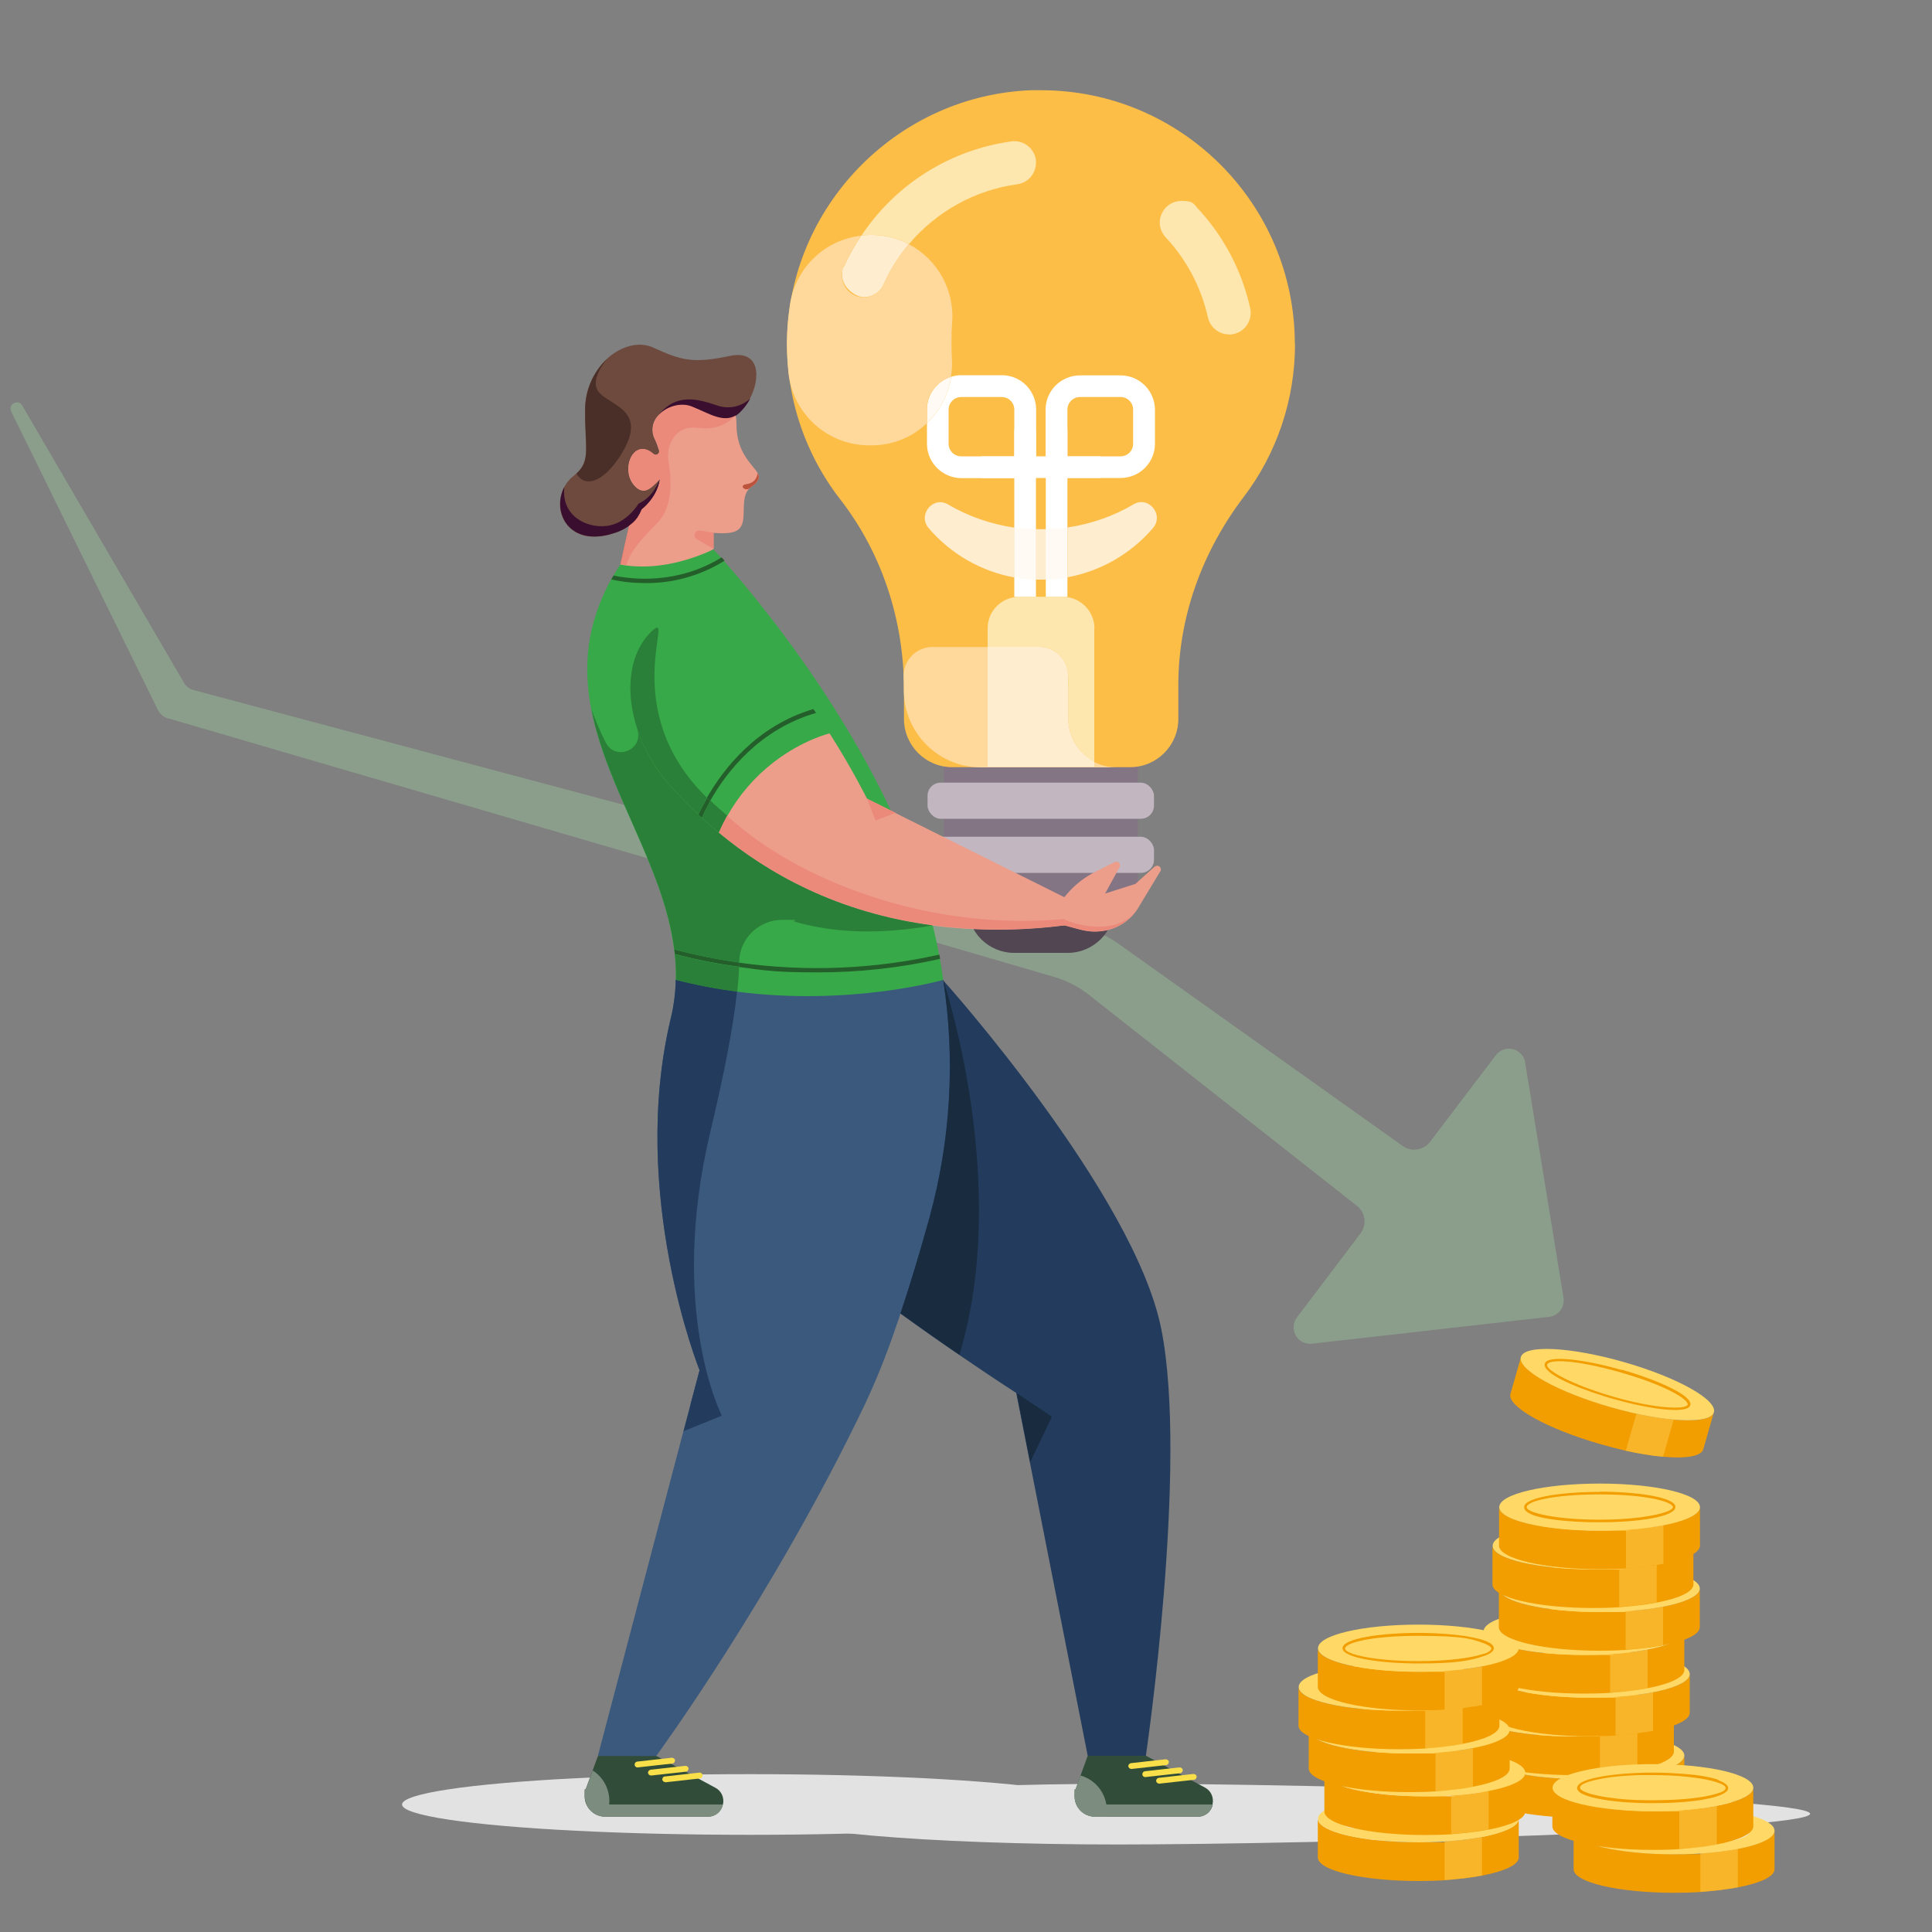 <?xml version="1.0" encoding="UTF-8"?> <svg xmlns="http://www.w3.org/2000/svg" id="Layer_1" version="1.1" viewBox="0 0 1000 1000"><rect x="0" y="0" width="1000" height="1000" fill="#808080" stroke="none"/><defs><style> .st0 { fill: #233c5d; } .st1 { fill: #fdbe47; } .st2 { fill: #847584; } .st3 { fill: #ffce52; opacity: .5; } .st3, .st4 { isolation: isolate; } .st5 { fill: #38a949; } .st6 { fill: #e2e2e2; } .st7 { fill: #ebebeb; } .st8 { fill: #ffd865; } .st9 { fill: #514652; } .st10 { fill: #ffd99c; } .st11 { fill: #c2b6c1; } .st12 { fill: #ffedcf; } .st13 { fill: #492f28; } .st14 { fill: #fff; } .st15 { fill: #8b9e8b; } .st16 { fill: #ed9e8b; } .st17 { fill: #6e493d; } .st18 { fill: #3a597d; } .st19 { fill: #eb897b; } .st20 { fill: #245e2b; } .st21 { fill: #bc533d; } .st22 { fill: #f9e04b; } .st23 { fill: #2a8038; } .st24 { fill: #fde7ae; } .st25 { fill: #f29d00; } .st26 { fill: #fffaf3; } .st4 { fill: #c2c2c2; opacity: .3; } .st27 { fill: #7c8c7e; } .st28 { fill: #3a0e2f; } .st29 { fill: #314c38; } .st30 { fill: #182b3f; } </style></defs><path class="st15" d="M5.8,213l75.9,154.4c1.1,2.2,3,3.8,5.3,4.5h.4c0,.1,458.4,133.8,458.4,133.8,6.5,1.9,12.5,5,17.8,9.2l138.8,109.3c4.4,3.5,5.2,9.8,1.8,14.2l-32.9,43.5c-2.8,3.7-2.1,9,1.6,11.9,1.7,1.3,3.9,1.9,6.1,1.7l122.8-13.9c4.6-.5,8-4.7,7.5-9.3v-.4l-19.9-122c-.7-4.6-5.1-7.7-9.7-7-2.1.3-4.1,1.5-5.4,3.2l-34.1,44.9c-3.4,4.4-9.6,5.4-14.1,2.2l-147.3-104.8c-5.1-3.6-10.8-6.3-16.9-8l-461.6-123.2c-2.2-.6-4.1-2-5.2-4L11.5,209.9c-2.1-3.6-7.5-.7-5.7,3.1Z"></path><path class="st18" d="M488.2,507.2l-52.3-30.1-86.1,30.1,9.6,65.7,75.1-13.5,53.6-52.1h0Z"></path><ellipse class="st6" cx="388.2" cy="934" rx="180.1" ry="15.7"></ellipse><path class="st6" d="M578.7,923.2c99.5,0,358.2,6.9,358.2,15.6s-258.7,15.9-358.2,15.9-180.1-7-180.1-15.7,80.6-15.7,180.1-15.7h0Z"></path><path class="st16" d="M369.3,267.8v16.4l-36.3,20.9-5.5-6.1-3.9-4.2-2.5-2.7,4.4-19.8,1.2-5.2h0l.8-3.8,4.6.5,5,.5,6.9.8,25.3,2.8h0Z"></path><path class="st2" d="M488.5,392.8h100.5v65.4c0,6.1-4.9,11-11,11h-78.5c-6.1,0-11-4.9-11-11v-65.4h0Z"></path><path class="st1" d="M670.2,178.1c0-72.6-58.9-131.4-131.4-131.4s-3.4,0-5.1,0c-68,2.6-123.4,57.9-126.2,125.9-1.3,31,8.4,61.5,27.5,86,21.8,28.1,32.9,63,32.9,98.5v15c0,13.8,11.2,25,25,25h92c13.8,0,25-11.2,25-25v-17.5c0-35.3,12.4-69.1,33.7-97.2,17.4-22.8,26.7-50.7,26.7-79.4h-.1Z"></path><path class="st9" d="M500.8,469.1h76c0,13.3-10.8,24.1-24.2,24.1h-27.7c-13.3,0-24.1-10.8-24.1-24.1h0Z"></path><rect class="st11" x="480.1" y="405.1" width="117.2" height="18.7" rx="6.8" ry="6.8"></rect><rect class="st11" x="480.1" y="433.1" width="117.2" height="18.7" rx="6.8" ry="6.8"></rect><path class="st24" d="M566.4,325.3v69c-8.2-4.3-13.4-12.9-13.4-22.2v-15c0-2.7,0-5.3-.2-7.9-.3-8-6.9-14.4-15-14.4h-26.6v-9.6c0-9,7.3-16.3,16.4-16.3h22.5c9,0,16.3,7.3,16.4,16.3h0Z"></path><g><path class="st14" d="M525,222.3h11.2v86.6h-11.2v-86.6h0Z"></path><path class="st14" d="M518.5,194.2h-21c-1.8,0-3.5.3-5.2.8-1.4,9.2-5.8,17.6-12.5,24v10.7c0,9.8,8,17.7,17.8,17.8h38.7v-35.5c0-9.8-7.9-17.8-17.8-17.8h0ZM525,236.2h-27.5c-3.6,0-6.5-2.9-6.5-6.5v-17.7c0-3.6,2.9-6.5,6.5-6.5h21c3.6,0,6.5,2.9,6.5,6.5v24.2Z"></path><path class="st14" d="M541.3,222.3h11.2v86.6h-11.2v-86.6h0Z"></path><path class="st14" d="M580,247.4h-38.8v-35.4c0-9.8,8-17.7,17.8-17.7h21c9.8,0,17.7,7.9,17.8,17.7v17.7c0,9.8-8,17.7-17.8,17.7ZM552.5,236.2h27.5c3.6,0,6.5-2.9,6.5-6.5v-17.7c0-3.6-2.9-6.5-6.5-6.5h-21c-3.6,0-6.5,2.9-6.5,6.5v24.2Z"></path><path class="st14" d="M508,236.2h61.5v11.2h-61.5v-11.2Z"></path></g><g><path class="st12" d="M596.8,273.3c-11.4,13.3-27,22.3-44.2,25.5v-25.8c12.1-1.8,23.7-5.8,34.2-12,7.8-4.5,15.8,5.5,10,12.3h0Z"></path><path class="st12" d="M541.3,273.9v26.1h-5.1v-26.1h5.1Z"></path><path class="st12" d="M525,273v25.9c-17.3-3.2-32.9-12.2-44.3-25.5-5.9-6.9,2.2-16.9,10-12.3,10.5,6.2,22.2,10.2,34.3,12h0Z"></path></g><path class="st26" d="M536.2,273.9v26.1c-3.8-.1-7.5-.5-11.2-1.2v-25.8c3.7.5,7.5.8,11.2.9Z"></path><path class="st26" d="M552.5,273v25.9c-3.7.7-7.5,1-11.2,1.1v-26.1c3.8,0,7.5-.4,11.2-.9Z"></path><path class="st0" d="M593.3,908.8l-14.7,12.1-15.6-12.1-37-187.8s-12.1-7.8-29.5-19.7c-9.1-6.2-19.5-13.5-30.6-21.5-18.8-13.6-39.1-29-56.1-43.5l78.2-129.1h0c2.5,2.7,98.9,110.9,113,180.3,14.3,70.4-7.9,221.3-7.9,221.3h.2Z"></path><path class="st29" d="M627.7,934c-.7,3.7-4,6.4-7.8,6.3h-53.1c-5.9,0-10.6-4.7-10.6-10.6s.2-2.5.6-3.7l2.5-7,3.7-10.2h30.2l30.4,16.4c3.2,1.6,4.8,5.2,4,8.7h0Z"></path><path class="st16" d="M392.5,248c-1.1,2.7-2.9,3.3-4.5,4.7h0c-1.5,1.5-2.9,3.7-3,9.6-.2,10.1,0,14.8-15.6,13.5-2.6-.2-5.6-.6-9.1-1.1-7.5-1.1-14.3-2.5-20.1-3.9-5.4-1.3-9.9-2.5-13.5-3.6-5.2-1.6-8.1-2.7-8.1-2.7,0,0-12.3-18.5-12.1-19.3s14.8-31.7,14.8-31.7c0,0,17.6-14,40.4-13.5,3.4,0,6.8.4,10.1,1.1,0,0,9.5,6.9,9.4,18.2-.2,15.1,8.4,21.1,10.9,25.5.7.9.8,2.1.4,3.2h0Z"></path><path class="st17" d="M388.2,206.4c-1.4,2.6-3.2,5-5.4,7.1-.6.6-1.3,1.1-2.1,1.6-6.7,4-14-1.1-22.8-4.6-5.9-2.3-13.7.1-17.6,5-2.8,3.3-3.4,7.9-1.4,11.8.9,1.9,1.6,3.8,2.2,5.8.3,1-.3,2-1.3,2.3-.6.2-1.2,0-1.7-.4-10.1-8.9-17.3,7.9-9.8,16.3,3.8,4.2,6.7,2.6,9.1.7,1.4-1.2,2.8-2.6,4-4h0c0,1.2-1,8.9-9.4,15.8-.6,1.5-1.4,2.9-2.2,4.2-1.1,1.5-2.5,2.9-4.1,4l-.3.3c-1.8,1.3-3.8,2.3-5.8,3.1l-1.5.5c-1,.3-2,.6-3,.9-21.5,5.4-29.5-12.4-23.1-24.6,1.2-2.3,2.9-4.3,4.9-5.9.5-.4,1-.8,1.4-1.2,7.6-6.9,4.3-13.8,4.5-33,0-10,4.1-19.6,11.5-26.5h0c7.3-6.6,16.6-9.1,24-5.6,14.3,6.5,20.4,8.3,39.6,4.2,15.4-3.2,16,11.3,10.2,22.2h0Z"></path><path class="st18" d="M481.1,630.3c-5.7,20.5-11.9,41.2-18.5,59.8-4.3,12.4-9.2,24.5-14.7,36.3-47.3,99.2-108.1,182.3-108.1,182.3l-15.3,14.3-15-14.3,47.9-181.8,4.7-17.7s-36.7-91.3-14.9-182.2c1.6-6.6,2.4-13.3,2.6-20,10.4,2.7,21,4.7,31.7,6.1,59,7.6,106.7-6.1,106.7-6.1,6.3,41.1,3.9,83-7.1,123.1h0v.2Z"></path><path class="st5" d="M488.2,507.2s-47.7,13.7-106.7,6.1c-10.7-1.4-21.3-3.4-31.7-6.1.1-4.5,0-8.9-.6-13.3,0-.8-.2-1.6-.3-2.4-5.4-43-34.8-82.5-42.9-124.4-4.1-21.4-2.7-43.5,10.2-67,.4-.7.8-1.4,1.2-2,1.1-2,2.4-4,3.7-5.9,1,.2,2,.3,3,.5,14.3,1.8,29.4-1.1,45.2-8.3,0,0,1.4,1.5,4,4.4.5.5,1,1.1,1.5,1.7,20.9,23.5,94.3,111.8,111.3,203.8.2.7.3,1.5.4,2.2.7,3.6,1.2,7.2,1.7,10.9h0v-.2Z"></path><path class="st29" d="M374.1,934c-.7,3.7-4,6.4-7.8,6.3h-53.1c-5.9,0-10.6-4.8-10.6-10.7s.2-2.5.6-3.6l3.5-9.5,2.8-7.6h30.3l30.4,16.4c3.2,1.6,4.8,5.2,4,8.7h0Z"></path><path class="st16" d="M597.6,448.6l-9.9,8.9-15.7,5,7.5-13.7c.5-.9.2-2.1-.8-2.6-.5-.3-1.2-.3-1.7,0l-9.8,4.9c-5.6,2.8-10.7,6.7-14.8,11.5l-1.5,1.8-102.1-50.9s-7.6-15.4-19.4-33.9c0,0-13.7,3.2-28.8,14.8-9.9,7.6-18.1,17.1-24.2,28-1.5,2.7-3,5.7-4.3,8.7,25.3,21,61.3,41.5,110.9,48,22.2,2.8,44.7,2.8,66.9,0,.4,0,.7,0,1.1-.1l8.2,2.2c2.4.6,4.9,1,7.4,1s4.9-.3,7.2-.9c5.4-1.4,10.2-4.5,13.6-8.9.7-.8,1.3-1.7,1.8-2.6l11.3-18.7c.6-.8.4-2-.4-2.6-.8-.6-1.8-.5-2.5.2h0Z"></path><path class="st5" d="M429.3,379.4s-13.7,3.2-28.8,14.8c-9.9,7.6-18.1,17.1-24.2,28-1.5,2.7-3,5.7-4.3,8.7-3.1-2.6-6-5.1-8.7-7.7l-1.8-1.6c-5.4-5.1-10.1-10-14.3-14.6-7.6-8.5-13.5-18.4-17.2-29.2h0c-6.7-20-4.5-40.2,7.7-51.4,5.1-4.7,11.8-7.8,20.4-8.7,21.5-2.2,45.2,23.9,63,49.4l1.4,2c2.4,3.5,4.7,7,6.9,10.4h-.1Z"></path><g><path class="st19" d="M369.4,275.7l-7.1-1.1c-1.3-.2-2.6.7-2.8,2.1-.1,1,.3,1.9,1.2,2.4l8.7,5v-8.5h0Z"></path><path class="st21" d="M392.5,248c-1.1,2.7-2.9,3.3-4.5,4.7h0c-2.5,1.9-5.7-1.6-1.7-2.1,5.5-.7,5.8-5.3,5.8-5.7.7.9.8,2.1.4,3.2h0Z"></path><path class="st21" d="M321.2,292l4.4-19.8.3-.3c1.6-1.1,2.9-2.5,4.1-4,.9-1.3,1.6-2.8,2.2-4.2,0,0,.5,13.7-11,28.3Z"></path></g><g><path class="st28" d="M341.5,248c0,1.1-1,8.8-9.4,15.7-.6,1.5-1.4,2.9-2.2,4.2-1.1,1.5-2.5,2.9-4.1,4l-.3.3c-1.8,1.3-3.8,2.3-5.8,3.1l-1.5.5c-1,.3-2,.6-3,.9-21.5,5.4-29.5-12.4-23.1-24.6-1.7,14.8,11.4,21.5,22.1,20.1,10.3-1.3,16.3-11.5,16.3-11.5,7.8-3.6,10.7-11.8,11-12.8h0Z"></path><path class="st28" d="M388.2,206.5c-1.4,2.6-3.2,5-5.4,7.1-.6.6-1.3,1.1-2.1,1.6-6.7,4-14-1.1-22.8-4.6-5.9-2.3-13.7.1-17.6,5,9.4-12.7,21.1-9,31-5.7,5.8,2,12.2.7,16.8-3.4h.1Z"></path><path class="st13" d="M321.9,234.6c-10,16.3-19.8,17.5-23.5,10.5,7.6-6.9,4.3-13.8,4.5-33,0-10,4.1-19.6,11.5-26.5-.9,1-10.2,11.9-3.8,18.1,6.7,6.6,24.4,9.3,11.3,30.8h0Z"></path></g><g><path class="st20" d="M374.9,290.3c-12.4,7.7-26.7,11.7-41.2,11.5-5.8,0-11.6-.6-17.3-1.9.4-.7.8-1.4,1.2-2,9.4,2,32.9,4.8,55.9-9.4.5.5,1,1.1,1.5,1.7h-.1Z"></path><path class="st20" d="M486.6,496.3c-20.8,4.7-42,7-63.3,7s-27.2-.9-40.7-2.8c0-.8,0-1.5.1-2.2,34.5,4.8,69.5,3.4,103.5-4.2.2.7.3,1.5.4,2.2Z"></path><path class="st20" d="M422.4,369c-29.4,8.5-46.4,30.6-54.8,45.5-.6-.5-1.1-1-1.7-1.6,8.7-15.2,25.8-37.2,55.1-45.9l1.4,2Z"></path></g><path class="st19" d="M448.7,413.3l4.5,11.4,10.4-4-14.9-7.4Z"></path><path class="st0" d="M362.1,709.4l11.4,23.4-19.7,8,8.3-31.3h0Z"></path><path class="st30" d="M526.1,721l18.4,12.3-11.3,23.5-7-35.8h-.1Z"></path><path class="st30" d="M496.7,701.3c-9.1-6.2-19.5-13.5-30.6-21.5,5.3-15.8,10.3-32.7,15-49.5,11-40.1,13.5-82,7.1-123.1h0c.8,2.4,35,106,8.4,194h.1Z"></path><path class="st19" d="M550.9,475.9v3c-22.6,2.9-45.4,2.9-68,0-49.6-6.5-85.6-27-110.9-48,1.4-3.1,2.8-6,4.3-8.7,1.8,1.5,3.4,3.1,5.3,4.6,36.2,30.6,101.3,55.1,168.9,48.9h.4v.2Z"></path><path class="st20" d="M367.7,414.5c-1.9,3.4-3.4,6.4-4.4,8.8l-1.8-1.6c1.1-2.5,2.6-5.4,4.5-8.7.5.5,1.1,1.1,1.7,1.6h0Z"></path><path class="st23" d="M366,412.9c-1.9,3.3-3.4,6.3-4.5,8.7-5.4-5.1-10.1-10-14.3-14.6-7.6-8.5-13.5-18.4-17.2-29.2h0c-6.7-20-4.5-40.2,7.7-51.4s-18.8,40.6,28.3,86.6h0Z"></path><path class="st23" d="M376.3,422.2c-1.5,2.7-3,5.7-4.3,8.7-3.1-2.6-6-5.1-8.7-7.7,1.1-2.4,2.5-5.4,4.4-8.8,2.7,2.6,5.6,5.1,8.6,7.7h0Z"></path><path class="st19" d="M587.3,472.3c-3.5,4.4-8.2,7.5-13.6,8.9-2.4.6-4.8.9-7.2.9s-5-.4-7.4-1l-8.2-2.2c-.4,0-.7,0-1.1.1l.7-3.2c0,0,.3.1.4.2,3.2,1.4,24.6,9.3,36.5-3.6h-.1Z"></path><path class="st0" d="M373.5,732.7l-16.1-5.7,4.7-17.7s-36.7-91.3-14.9-182.2c1.6-6.6,2.4-13.3,2.6-20,10.4,2.7,21,4.7,31.7,6.1-2,18.4-6.5,41.8-13.8,72.5-22.1,92.7,5.9,147,5.9,147h-.1Z"></path><path class="st20" d="M382.7,498.2c0,.7,0,1.5-.1,2.2-11.2-1.5-22.3-3.7-33.3-6.6,0-.8-.2-1.6-.3-2.4,11.1,3,22.3,5.2,33.6,6.8h0Z"></path><path class="st23" d="M349.3,493.9c10.9,2.9,22.1,5.1,33.3,6.6-.2,4-.5,8.2-1,12.8-10.7-1.4-21.3-3.4-31.7-6.1,0-4.5-.1-8.9-.6-13.3h0Z"></path><path class="st23" d="M482.9,479c-49.6-6.5-85.6-27-110.9-48-3.1-2.6-6-5.1-8.7-7.7l-1.8-1.6c-5.4-5.1-10.1-10-14.3-14.6-7.7-8.5-13.5-18.5-17.2-29.3,0,.3.1.6.2.9,1.9,10.1-12,14.9-16.6,5.7-2.9-5.6-5.4-11.4-7.5-17.4,8.1,42,37.5,81.5,42.9,124.4,11.1,3,22.3,5.2,33.6,6.8,0-12.3,10.1-22.1,22.4-22.1s4.2.3,6.2.9c19.1,5.6,42.7,7.1,71.6,2h0Z"></path><path class="st24" d="M636.2,173.1c-5.3,0-9.9-3.7-11-8.9-.8-3.5-1.8-7-3-10.4-4.1-11.5-10.5-22.1-18.9-31-1.9-2.1-3-4.8-3-7.6,0-6.2,5-11.2,11.2-11.2s6.1,1.3,8.2,3.6c12.3,13.1,21.2,29,26,46.3.5,1.9,1,3.7,1.4,5.6,1.3,6.1-2.5,12.1-8.6,13.4-.8.2-1.6.3-2.4.3h0Z"></path><path class="st24" d="M536.2,84.3c0,5.6-4.2,10.4-9.8,11.1-21.8,3-41.7,14.1-55.9,30.9-6-3.1-12.6-4.8-19.3-4.7h-.6c-1.6,0-3.2,0-4.7.3,17.7-26.6,45.9-44.3,77.5-48.7,6.2-.9,11.9,3.4,12.8,9.6,0,.5,0,1,0,1.6h0Z"></path><path class="st12" d="M470.5,126.3c-5.4,6.3-9.8,13.4-13.2,21-1.8,4-5.8,6.5-10.2,6.5s-11.2-5.1-11.2-11.3.4-3.2,1-4.6c2.5-5.6,5.5-10.9,8.9-16,1.6-.2,3.1-.3,4.7-.3h.6c6.7,0,13.4,1.6,19.3,4.7h.1Z"></path><path class="st26" d="M492.3,195c-1.4,9.2-5.8,17.6-12.5,24v-7c0-7.8,5.1-14.7,12.5-17Z"></path><path class="st10" d="M492.6,172.7c-.2,4.4-.1,8.8.1,13.1.2,3.1,0,6.2-.5,9.3-7.5,2.3-12.5,9.2-12.5,17v7c-7.6,7.3-17.8,11.4-28.5,11.4h-1.4c-21.4,0-39.4-16.2-41.7-37.5-.7-6.7-1-13.4-.7-20.2.2-5.3.8-10.7,1.6-15.9,3.1-18.5,18-32.8,36.7-34.9-3.4,5.1-6.4,10.4-8.9,16-2.6,5.7,0,12.3,5.6,14.9,1.5.7,3,1,4.6,1,4.4,0,8.4-2.5,10.2-6.5,3.4-7.6,7.8-14.7,13.2-21,15.1,8,23.9,24.1,22.4,41.1-.1,1.7-.2,3.5-.3,5.2h0Z"></path><path class="st12" d="M566.4,394.3v2.8h-55.2v-62.3h26.6c8.1,0,14.7,6.3,15,14.4,0,2.6.2,5.2.2,7.9v15c0,9.3,5.2,17.8,13.4,22.1h0Z"></path><path class="st10" d="M482.6,334.9h28.6v62.3h-3.4c-22.1,0-40-17.9-40-40h0c0-2.2,0-4.5-.1-6.7-.3-8.3,6.1-15.3,14.4-15.6h.6-.1Z"></path><path class="st10" d="M578,397.2h-11.6v-2.8c3.6,1.9,7.6,2.8,11.6,2.8Z"></path><g><path class="st27" d="M303.6,934h70.6c-.7,3.7-4,6.4-7.8,6.3h-53.1c-4.2,0-8-2.5-9.7-6.3Z"></path><path class="st27" d="M627.7,934c-.7,3.7-4,6.4-7.8,6.3h-53.1c-4.2,0-8-2.5-9.7-6.3h70.6Z"></path><path class="st27" d="M315.4,932.3c0,2.7-.6,5.5-1.8,7.9h-.3c-5.9,0-10.6-4.8-10.6-10.7s.2-2.5.6-3.6l3.5-9.5c5.4,3.5,8.6,9.4,8.6,15.8h0Z"></path><path class="st27" d="M573,937.1c0,1.1,0,2.1-.3,3.2h-5.9c-5.9,0-10.6-4.7-10.6-10.6s.2-2.5.6-3.7l2.5-7c8.1,2.3,13.6,9.7,13.6,18.1h.1Z"></path><path class="st22" d="M329.9,914.8c-.8,0-1.5-.7-1.4-1.6,0-.7.6-1.3,1.3-1.4l17.9-2c.8,0,1.6.5,1.7,1.3,0,.8-.5,1.6-1.3,1.7h0l-17.9,2h-.3Z"></path><path class="st22" d="M337,919c-.8,0-1.5-.6-1.6-1.4,0-.8.6-1.5,1.4-1.6h0l17.9-2c.8,0,1.6.5,1.7,1.3,0,.8-.5,1.6-1.3,1.7l-17.9,2h-.2Z"></path><path class="st22" d="M344.3,922.4c-.8,0-1.4-.6-1.5-1.3,0-.8.5-1.6,1.3-1.6h0l17.9-2c.8,0,1.6.5,1.7,1.3,0,.8-.5,1.6-1.3,1.7h0l-17.9,2h-.2Z"></path><path class="st22" d="M585.6,915.6c-.8,0-1.5-.6-1.6-1.4,0-.8.6-1.5,1.4-1.6h0l17.9-2c.8,0,1.6.5,1.7,1.3,0,.8-.5,1.6-1.3,1.7h0l-17.9,2h-.2Z"></path><path class="st22" d="M592.7,919.8c-.8,0-1.5-.7-1.4-1.6,0-.7.6-1.3,1.3-1.4l17.9-2c.8,0,1.6.5,1.7,1.3,0,.8-.5,1.6-1.3,1.7h0l-17.9,2h-.3Z"></path><path class="st22" d="M600,923.2c-.8,0-1.5-.6-1.6-1.4,0-.8.6-1.5,1.4-1.6l17.9-2c.8,0,1.6.5,1.7,1.3,0,.8-.5,1.6-1.3,1.7h0l-17.9,2h-.2Z"></path></g><path class="st19" d="M380.8,215.1s-6.8,8.2-19.4,6.4-16.5,10.1-15.5,16.4c.8,5.2,2.9,17.5-1.8,27.2-1,2.1-2.3,3.9-3.9,5.6-7.2,7.5-13.6,13.6-16,21.8-1-.1-2-.3-3-.5l4.4-19.8h0c1.7-1.2,3.2-2.6,4.4-4.3.9-1.3,1.6-2.8,2.2-4.2,8.3-6.9,9.3-14.7,9.4-15.7h0c-1.2,1.3-2.6,2.7-4,3.9-2.4,2-5.3,3.5-9.1-.7-7.5-8.4-.4-25.2,9.8-16.3.8.7,2,.5,2.6-.3.4-.5.5-1.1.4-1.7-.6-2-1.3-3.9-2.2-5.8-2-3.8-1.4-8.4,1.4-11.7,3.9-4.9,11.7-7.4,17.6-5,8.8,3.5,16.1,8.6,22.8,4.6h0Z"></path><g><g><path class="st25" d="M871.8,908.7v20c0,3.8-7.4,7.2-19,9.4-5.6,1.1-12.2,1.8-19.4,2.4-4.3.3-8.9.4-13.6.4-28.7,0-52-5.4-52-12.2v-20c0,6.7,23.2,12.2,52,12.2s9.2-.1,13.6-.4c7.2-.4,13.8-1.3,19.4-2.4,11.6-2.3,19-5.6,19-9.4Z"></path><path class="st8" d="M871.8,908.7c0,6.7-23.2,12.2-51.9,12.2s-52-5.4-52-12.2,23.2-12.2,52-12.2,51.9,5.4,51.9,12.2Z"></path><path class="st7" d="M847.5,903c-5.4-1.1-12.3-1.7-19.4-2.1-2.7-.1-5.4-.2-8.1-.2-17,0-34.9,2.2-38.5,6.4-.4.4-.7,1-.7,1.5h0c0,.5.2,1.1.7,1.5,3.6,4.1,21.4,6.3,38.3,6.3h.1c2.7,0,5.4,0,8.1-.2,7.2-.3,14-1,19.4-2.1,1.8-.3,3.5-.8,5-1.2,3.9-1.2,6.4-2.6,6.6-4.3v-.2c0-2.5-4.7-4.3-11.5-5.6v.2ZM857.7,908.7c0,1.5-3.8,3.1-10.2,4.3-.7.1-1.3.2-2,.3-4.8.8-10.6,1.4-17.5,1.6h-.4c-2.5,0-5.1.1-7.8.1-22.2,0-37.9-3.5-37.9-6.5s0-.1,0-.2c.7-2.7,14.1-6.4,37.8-6.4s5.6,0,8.1.1c8,.3,14.5,1.1,19.4,2.1,6.6,1.3,10.1,2.9,10.2,4.3h0l.2.2Z"></path><path class="st4" d="M852.8,918v20c-1.3.2-2.6.4-3.9.7h-.8l-5,.8h-.8c-2.8.3-5.9.7-8.9.8v-20c3-.2,6.1-.4,8.9-.8h.8c1.7-.2,3.4-.4,5-.7.3,0,.5,0,.8-.1,1.4-.2,2.7-.4,3.9-.7h0Z"></path></g><g><path class="st25" d="M866.4,886.6v20c0,3.8-7.4,7.2-19,9.4-5.6,1.1-12.2,1.8-19.4,2.4-4.3.3-8.9.4-13.6.4-28.7,0-52-5.4-52-12.2v-20c0,6.7,23.2,12.2,52,12.2s9.2-.1,13.6-.4c7.2-.4,13.8-1.3,19.4-2.4,11.6-2.3,19-5.6,19-9.4Z"></path><path class="st8" d="M866.4,886.6c0,6.7-23.2,12.2-51.9,12.2s-52-5.4-52-12.2,23.2-12.2,52-12.2,51.9,5.4,51.9,12.2Z"></path><path class="st7" d="M836.2,880c-6.5-.9-14.2-1.3-21.7-1.3-16.8,0-34.5,2.2-38.4,6.2-.5.5-.8,1.1-.8,1.6s.2,1.2.8,1.6c3.8,4,21.6,6.2,38.4,6.2s15.2-.4,21.7-1.3c10-1.3,17.4-3.5,17.4-6.6s-7.4-5.3-17.4-6.6v.2ZM836.2,891.8c-6,.8-13.3,1.3-21.7,1.3-22.2,0-37.9-3.5-37.9-6.5s13.5-6.6,37.9-6.6,16,.4,21.7,1.3c10.5,1.4,16.1,3.6,16.1,5.3s-6.1,4-16.1,5.3h0Z"></path><path class="st3" d="M847.5,895.9v20c-1.3.2-2.6.4-3.9.7h-.8l-5,.8h-.8c-2.8.3-5.9.7-8.9.8v-20c3-.2,6.1-.4,8.9-.8h.8c1.7-.2,3.4-.4,5-.7.3,0,.5,0,.8-.1,1.4-.2,2.7-.4,3.9-.7h0Z"></path></g><g><path class="st25" d="M874.6,866.5v20c0,3.8-7.4,7.2-19,9.4-5.6,1.1-12.2,1.8-19.4,2.4-4.3.3-8.9.4-13.6.4-28.7,0-52-5.4-52-12.2v-20c0,6.7,23.2,12.2,52,12.2s9.2-.1,13.6-.4c7.2-.4,13.8-1.3,19.4-2.4,11.6-2.3,19-5.6,19-9.4Z"></path><path class="st8" d="M874.6,866.5c0,6.7-23.2,12.2-51.9,12.2s-52-5.4-52-12.2,23.2-12.2,52-12.2,51.9,5.4,51.9,12.2Z"></path><path class="st7" d="M852.8,861.4c-5.2-1.2-12-2.1-19.4-2.5-3.5-.2-7.2-.3-10.7-.3-15,0-30.6,1.7-36.6,5-1.6.9-2.5,1.8-2.5,2.9s.9,2.1,2.5,2.9c6,3.3,21.7,5,36.6,5s7.2,0,10.7-.3c7.4-.4,14.2-1.2,19.4-2.5,5.4-1.3,9-3,9-5.1s-3.5-3.9-9-5.1ZM852.8,870.4c-4.7,1.1-11.4,2.1-19.4,2.4-3.4.2-6.9.3-10.7.3-18.7,0-32.6-2.4-36.6-5-.8-.5-1.2-1-1.2-1.5s.4-1,1.2-1.5c3.8-2.5,16.5-5.1,36.6-5.1s7.5,0,10.7.3c8.4.4,14.9,1.4,19.4,2.5,5,1.2,7.7,2.6,7.7,3.8s-2.8,2.7-7.7,3.8h0Z"></path><path class="st3" d="M855.6,875.9v20c-1.3.2-2.6.4-3.9.7h-.8l-5,.8h-.8c-2.8.3-5.9.7-8.9.8v-20c3-.2,6.1-.4,8.9-.8h.8c1.7-.2,3.4-.4,5-.7.3,0,.5,0,.8-.1,1.4-.2,2.7-.4,3.9-.7h0Z"></path></g><g><path class="st25" d="M871.8,844.4v20c0,3.8-7.4,7.2-19,9.4-5.6,1.1-12.2,1.8-19.4,2.4-4.3.3-8.9.4-13.6.4-28.7,0-52-5.4-52-12.2v-20c0,6.7,23.2,12.2,52,12.2s9.2-.1,13.6-.4c7.2-.4,13.8-1.3,19.4-2.4,11.6-2.3,19-5.6,19-9.4Z"></path><path class="st8" d="M871.8,844.4c0,6.7-23.2,12.2-51.9,12.2s-52-5.4-52-12.2,23.2-12.2,52-12.2,51.9,5.4,51.9,12.2Z"></path><path class="st7" d="M841.5,837.7c-6.5-.9-14.1-1.3-21.6-1.3-19,0-39.2,2.8-39.2,7.9s20.2,7.9,39.2,7.9,15.1-.4,21.6-1.3c10.1-1.3,17.5-3.5,17.5-6.6s-7.5-5.3-17.5-6.6ZM841.5,849.7c-6,.8-13.3,1.3-21.6,1.3-22.2,0-37.9-3.5-37.9-6.5s13.5-6.6,37.9-6.6,15.8.4,21.6,1.2c10.5,1.4,16.2,3.6,16.2,5.3s-6.1,4-16.2,5.3h0Z"></path><path class="st3" d="M852.8,853.8v20c-1.3.2-2.6.4-3.9.7h-.8l-5,.8h-.8c-2.8.3-5.9.7-8.9.8v-20c3-.2,6.1-.4,8.9-.8h.8c1.7-.2,3.4-.4,5-.7.3,0,.5,0,.8-.1,1.4-.2,2.7-.4,3.9-.7h0Z"></path></g><g><path class="st25" d="M879.8,822.2v20c0,3.8-7.4,7.2-19,9.4-5.6,1.1-12.2,1.8-19.4,2.4-4.3.3-8.9.4-13.6.4-28.7,0-52-5.4-52-12.2v-20c0,6.7,23.2,12.2,52,12.2s9.2-.1,13.6-.4c7.2-.4,13.8-1.3,19.4-2.4,11.6-2.3,19-5.6,19-9.4Z"></path><path class="st8" d="M879.8,822.2c0,6.7-23.2,12.2-51.9,12.2s-52-5.4-52-12.2,23.2-12.2,52-12.2,51.9,5.4,51.9,12.2Z"></path><path class="st7" d="M867,821.9c-.2-.9-1-1.7-2.4-2.5-1.6-1-4.1-1.7-7.2-2.4-5.2-1.2-12.2-2-19.4-2.4-3.4-.2-6.7-.2-10.1-.2-19,0-39.2,2.8-39.2,7.9s20.2,7.9,39.2,7.9,6.8,0,10.1-.2c7.3-.4,14.2-1.2,19.4-2.4,5.9-1.3,9.6-3,9.6-5.3s0-.2,0-.3h0ZM857.5,826.2c-4.8,1.1-11.4,2-19.4,2.4-3.1.1-6.6.2-10.1.2-22.2,0-37.9-3.5-37.9-6.5s13.5-6.6,37.9-6.6,7.1,0,10.1.2c8.2.4,14.8,1.3,19.4,2.4,5.4,1.3,8.2,2.7,8.2,4s-3,2.8-8.2,4h0Z"></path><path class="st3" d="M860.8,831.5v20c-1.3.2-2.6.4-3.9.7h-.8l-5,.8h-.8c-2.8.3-5.9.7-8.9.8v-20c3-.2,6.1-.4,8.9-.8h.8c1.7-.2,3.4-.4,5-.7.3,0,.5,0,.8-.1,1.4-.2,2.7-.4,3.9-.7h0Z"></path></g><g><g><path class="st25" d="M786.1,941.4v20c0,3.8-7.4,7.2-19,9.4-5.6,1.1-12.2,1.8-19.4,2.4-4.3.3-8.9.4-13.6.4-28.7,0-52-5.4-52-12.2v-20c0,6.7,23.2,12.2,52,12.2s9.2-.1,13.6-.4c7.2-.4,13.8-1.3,19.4-2.4,11.6-2.3,19-5.6,19-9.4Z"></path><path class="st8" d="M786.1,941.4c0,6.7-23.2,12.2-51.9,12.2s-52-5.4-52-12.2,23.2-12.2,52-12.2,51.9,5.4,51.9,12.2Z"></path><path class="st7" d="M764,945.3c-1.7.4-3.7.8-5.9,1.1,1.5.1,3,.3,4.6.5,1-.2,1.8-.4,2.7-.7-.4-.3-.9-.7-1.4-1ZM770.5,938.4c-3.6-1.8-10.4-3.3-18.5-4h-1c-5.4-.5-11.3-.8-17-.8-19,0-39.2,2.7-39.2,7.9s4.3,4.2,10.9,5.5c7.6,1.5,18.1,2.3,28.3,2.3s11.6-.2,17-.8c4.2-.4,8.2-1,11.6-1.6,1-.2,1.8-.4,2.7-.7,2.1-.5,3.8-1.2,5.2-1.8,1.7-.9,2.7-1.8,2.7-3s-1-2.2-2.7-3h-.1ZM770.5,943c-1.3.8-3.6,1.6-6.5,2.3-1.7.4-3.7.8-5.9,1.1s-4.4.7-6.9.9c-5,.4-10.7.8-17,.8-9.2,0-17.4-.7-23.7-1.5-8.9-1.3-14.2-3.3-14.2-5,0-2.7,13.5-6.6,37.9-6.6s12.2.3,17,.8c.8,0,1.4.1,2.2.2,8.9,1,14.8,2.5,17.3,4,.9.5,1.4,1.1,1.4,1.6s-.4,1.1-1.4,1.6h-.1Z"></path></g><path class="st3" d="M767.1,950.8v20c-1.3.2-2.6.4-3.9.7h-.8l-5,.8h-.8c-2.8.3-5.9.7-8.9.8v-20c3-.2,6.1-.4,8.9-.8h.8c1.7-.2,3.4-.4,5-.7.3,0,.5,0,.8-.1,1.4-.2,2.7-.4,3.9-.7h0Z"></path></g><g><g><path class="st25" d="M789.5,917.6v20c0,3.8-7.4,7.2-19,9.4-5.6,1.1-12.2,1.8-19.4,2.4-4.3.3-8.9.4-13.6.4-28.7,0-52-5.4-52-12.2v-20c0,6.7,23.2,12.2,52,12.2s9.2-.1,13.6-.4c7.2-.4,13.8-1.3,19.4-2.4,11.6-2.3,19-5.6,19-9.4Z"></path><path class="st8" d="M789.5,917.6c0,6.7-23.2,12.2-51.9,12.2s-52-5.4-52-12.2,23.2-12.2,52-12.2,51.9,5.4,51.9,12.2Z"></path><path class="st7" d="M767.9,912.4c-.5-.1-1.1-.2-1.6-.3-1.2-.2-2.5-.5-3.9-.8-5.6-.9-12.5-1.4-19.4-1.6h-5.4c-19,0-39.2,2.7-39.2,7.9s20.2,7.9,39.2,7.9,3.6,0,5.4,0,3.3-.1,4.9-.2c5.2-.3,10.2-.8,14.5-1.4,2-.3,3.8-.7,5.5-1.1,5.4-1.3,8.8-2.9,8.8-5.1s-3.5-3.8-8.8-5.1v-.2ZM767.9,921.4c-1.6.4-3.5.8-5.5,1.1-4,.7-8.9,1.2-14.4,1.4-1.6,0-3.3.1-5,.2h-5.4c-22.2,0-37.9-3.5-37.9-6.5s13.5-6.6,37.9-6.6,3.7,0,5.4,0c7.8.2,14.3.8,19.4,1.6.4,0,.9.1,1.4.2,1.5.2,2.9.5,4.1.9,5,1.2,7.5,2.6,7.5,3.8s-2.7,2.6-7.5,3.8h0Z"></path></g><path class="st3" d="M770.5,926.9v20c-1.3.2-2.6.4-3.9.7h-.8l-5,.8h-.8c-2.8.3-5.9.7-8.9.8v-20c3-.2,6.1-.4,8.9-.8h.8c1.7-.2,3.4-.4,5-.7.3,0,.5,0,.8-.1,1.4-.2,2.7-.4,3.9-.7h0Z"></path></g><g><g><path class="st25" d="M781.4,895.4v20c0,3.8-7.4,7.2-19,9.4-5.6,1.1-12.2,1.8-19.4,2.4-4.3.3-8.9.4-13.6.4-28.7,0-52-5.4-52-12.2v-20c0,6.7,23.2,12.2,52,12.2s9.2-.1,13.6-.4c7.2-.4,13.8-1.3,19.4-2.4,11.6-2.3,19-5.6,19-9.4Z"></path><path class="st8" d="M781.4,895.4c0,6.7-23.2,12.2-51.9,12.2s-52-5.4-52-12.2,23.2-12.2,52-12.2,51.9,5.4,51.9,12.2Z"></path><path class="st7" d="M762.5,891c-1.5-.5-3.4-1-5.4-1.3-5.4-1.1-12.3-1.7-19.4-2.1-2.7-.1-5.5-.2-8.2-.2-19,0-39.2,2.7-39.2,7.9s20.2,7.9,39.2,7.9,5.5,0,8.2-.2c7.2-.3,14-1,19.4-2.1,2.1-.4,3.9-.9,5.4-1.3,3.8-1.2,6.1-2.6,6.1-4.3s-2.3-3.1-6.1-4.3h0ZM762.5,898.4c-1.5.4-3.4.9-5.4,1.3-5,1-11.6,1.7-19.4,2.1-2.6.1-5.4.2-8.2.2-22.2,0-37.9-3.5-37.9-6.5s13.5-6.6,37.9-6.6,5.6,0,8.2.1c8,.3,14.5,1.1,19.4,2.1,2.2.4,3.9.9,5.4,1.3,3.1,1,4.7,2.1,4.7,3s-1.6,2.1-4.7,3h0Z"></path></g><path class="st3" d="M762.4,904.8v20c-1.3.2-2.6.4-3.9.7h-.8l-5,.8h-.8c-2.8.3-5.9.7-8.9.8v-20c3-.2,6.1-.4,8.9-.8h.8c1.7-.2,3.4-.4,5-.7.3,0,.5,0,.8-.1,1.4-.2,2.7-.4,3.9-.7h0Z"></path></g><g><g><path class="st25" d="M918.5,947.5v20c0,3.8-7.4,7.2-19,9.4-5.6,1.1-12.2,1.8-19.4,2.4-4.3.3-8.9.4-13.6.4-28.7,0-52-5.4-52-12.2v-20c0,6.7,23.2,12.2,52,12.2s9.2-.1,13.6-.4c7.2-.4,13.8-1.3,19.4-2.4,11.6-2.3,19-5.6,19-9.4Z"></path><path class="st8" d="M918.5,947.6c0,6.7-23.2,12.2-51.9,12.2s-52-5.4-52-12.2,23.2-12.2,52-12.2,51.9,5.4,51.9,12.2Z"></path><path class="st7" d="M888.6,940.9c-2.4-.3-5-.5-7.7-.8-3.8-.3-7.7-.4-11.7-.5h-2.6c-19,0-39.2,2.7-39.2,7.9s20.2,7.9,39.2,7.9,1.7,0,2.6,0c6.7,0,13.6-.5,19.4-1.3,3.1-.4,6-.9,8.5-1.5.7-.1,1.3-.3,1.8-.4h0c2.7-.8,4.8-1.7,5.9-2.7h0c.5-.5.9-1.2.9-1.8,0-3-7.2-5.3-17-6.6h0ZM893.1,952c-1.4.2-2.9.4-4.4.7-5.4.8-12,1.2-19.4,1.3h-2.6c-22.2,0-37.9-3.5-37.9-6.5s13.5-6.6,37.9-6.6,1.7,0,2.6,0c3.7,0,7.2.2,10.3.4,3.4.2,6.4.5,9.1.9,10.3,1.3,15.7,3.6,15.7,5.3s-4.1,3.3-11.3,4.6h0Z"></path></g><path class="st3" d="M899.5,956.9v20c-1.3.2-2.6.4-3.9.7h-.8l-5,.8h-.8c-2.8.3-5.9.7-8.9.8v-20c3-.2,6.1-.4,8.9-.8h.8c1.7-.2,3.4-.4,5-.7.3,0,.5,0,.8-.1,1.4-.2,2.7-.4,3.9-.7h0Z"></path></g><g><g><path class="st25" d="M907.5,925.3v20c0,3.8-7.4,7.2-19,9.4-5.6,1.1-12.2,1.8-19.4,2.4-4.3.3-8.9.4-13.6.4-28.7,0-52-5.4-52-12.2v-20c0,6.7,23.2,12.2,52,12.2s9.2-.1,13.6-.4c7.2-.4,13.8-1.3,19.4-2.4,11.6-2.3,19-5.6,19-9.4Z"></path><path class="st8" d="M907.5,925.3c0,6.7-23.2,12.2-51.9,12.2s-52-5.4-52-12.2,23.2-12.2,52-12.2,51.9,5.4,51.9,12.2Z"></path><path class="st25" d="M889.4,921.2c-4.2-1.4-10.5-2.5-17.7-3-5.1-.4-10.5-.7-16-.7h-.2c-12.3,0-25.1,1.2-32.6,3.4h0c-4.1,1.2-6.6,2.7-6.6,4.6,0,3,7.2,5.2,16.9,6.5,5.9.8,12.6,1.2,19.4,1.3h2.8c4.4,0,8.9-.1,13.1-.4,8.6-.5,16.4-1.7,21.2-3.5,3-1.1,4.8-2.4,4.8-3.9s-2-3-5.3-4.1h.1ZM890.6,927.7c-3.7,1.5-10.7,2.9-20.1,3.6-4.4.3-9.6.5-14.9.5s-1.8,0-2.8,0c-7.4,0-14-.5-19.4-1.3-9.8-1.3-15.6-3.4-15.6-5.2s4.1-3.4,12-4.8h0c4.7-.9,10.7-1.4,17.9-1.7h7.7c6.1,0,11.5.2,16.2.7,8.9.8,15.3,2.2,18.7,3.6,2,.8,2.9,1.6,2.9,2.4s-1,1.6-2.8,2.4h.2Z"></path></g><path class="st3" d="M888.6,934.8v20c-1.3.2-2.6.4-3.9.7h-.8l-5,.8h-.8c-2.8.3-5.9.7-8.9.8v-20c3-.2,6.1-.4,8.9-.8h.8c1.7-.2,3.4-.4,5-.7.3,0,.5,0,.8-.1,1.4-.2,2.7-.4,3.9-.7h0Z"></path></g><g><path class="st25" d="M876.5,800.1v20c0,3.8-7.4,7.2-19,9.4-5.6,1.1-12.2,1.8-19.4,2.4-4.3.3-8.9.4-13.6.4-28.7,0-52-5.4-52-12.2v-20c0,6.7,23.2,12.2,52,12.2s9.2-.1,13.6-.4c7.2-.4,13.8-1.3,19.4-2.4,11.6-2.3,19-5.6,19-9.4Z"></path><path class="st8" d="M876.5,800.1c0,6.7-23.2,12.2-51.9,12.2s-52-5.4-52-12.2,23.2-12.2,52-12.2,51.9,5.4,51.9,12.2Z"></path><path class="st7" d="M861,797c-3.7-2-11-3.4-19.4-4.1-4.1-.4-8.6-.7-13.1-.8h-4.2c-18.9,0-38.7,2.8-38.7,7.9s20.2,7.9,39.2,7.9,11.6-.2,17-.8c8.5-.8,15.6-2.2,19.4-4.1,1.7-.9,2.7-1.8,2.7-3s-1-2.2-2.7-3h-.1ZM861,801.7c-2.8,1.7-9.8,3.3-19.4,4.2-5,.4-10.7.8-17,.8-22.2,0-37.9-3.5-37.9-6.5s13.5-6.6,37.9-6.6,12.2.3,17,.8c10.1,1,16.7,2.6,19.4,4.2.9.5,1.4,1.1,1.4,1.6s-.4,1.1-1.4,1.6h0Z"></path><path class="st3" d="M857.5,809.4v20c-1.3.2-2.6.4-3.9.7h-.8l-5,.8h-.8c-2.8.3-5.9.7-8.9.8v-20c3-.2,6.1-.4,8.9-.8h.8c1.7-.2,3.4-.4,5-.7.3,0,.5,0,.8-.1,1.4-.2,2.7-.4,3.9-.7h0Z"></path></g><g><path class="st25" d="M879.9,780v20c0,3.8-7.4,7.2-19,9.4-5.6,1.1-12.2,1.8-19.4,2.4-4.3.3-8.9.4-13.6.4-28.7,0-52-5.4-52-12.2v-20c0,6.7,23.2,12.2,52,12.2s9.2-.1,13.6-.4c7.2-.4,13.8-1.3,19.4-2.4,11.6-2.3,19-5.6,19-9.4Z"></path><path class="st8" d="M879.9,780.1c0,6.7-23.2,12.2-51.9,12.2s-52-5.4-52-12.2,23.2-12.2,52-12.2,51.9,5.4,51.9,12.2Z"></path><path class="st25" d="M828.1,772.2c-19,0-39.2,2.7-39.2,7.9s17.1,7.4,34.6,7.8h5.4c18.7,0,38.3-2.8,38.3-7.9s-20.2-7.9-39.2-7.9h0ZM828.1,786.6c-22.2,0-37.9-3.5-37.9-6.5s13.5-6.6,37.9-6.6,37.8,3.9,37.8,6.6-15.5,6.5-37.8,6.5Z"></path><path class="st3" d="M861,789.4v20c-1.3.2-2.6.4-3.9.7h-.8l-5,.8h-.8c-2.8.3-5.9.7-8.9.8v-20c3-.2,6.1-.4,8.9-.8h.8c1.7-.2,3.4-.4,5-.7.3,0,.5,0,.8-.1,1.4-.2,2.7-.4,3.9-.7h0Z"></path></g><g><g><path class="st25" d="M776.1,873.2v20c0,3.8-7.4,7.2-19,9.4-5.6,1.1-12.2,1.8-19.4,2.4-4.3.3-8.9.4-13.6.4-28.7,0-52-5.4-52-12.2v-20c0,6.7,23.2,12.2,52,12.2s9.2-.1,13.6-.4c7.2-.4,13.8-1.3,19.4-2.4,11.6-2.3,19-5.6,19-9.4Z"></path><path class="st8" d="M776.1,873.2c0,6.7-23.2,12.2-51.9,12.2s-52-5.4-52-12.2,23.2-12.2,52-12.2,51.9,5.4,51.9,12.2Z"></path><path class="st7" d="M747.6,866.8c-6.9-1-15.3-1.5-23.6-1.5-19,0-39.2,2.7-39.2,7.9s20.2,7.9,39.2,7.9,16.6-.5,23.6-1.5c9.1-1.3,15.6-3.5,15.6-6.4s-6.5-5.1-15.6-6.4h0ZM747.6,878.3c-6.3.9-14.3,1.5-23.6,1.5-22.2,0-37.9-3.5-37.9-6.5s13.5-6.6,37.9-6.6,17.5.7,23.6,1.5c9.3,1.4,14.3,3.5,14.3,5.1s-5.3,3.8-14.3,5.1h0Z"></path></g><path class="st3" d="M757.1,882.7v20c-1.3.2-2.6.4-3.9.7h-.8l-5,.8h-.8c-2.8.3-5.9.7-8.9.8v-20c3-.2,6.1-.4,8.9-.8h.8c1.7-.2,3.4-.4,5-.7.3,0,.5,0,.8-.1,1.4-.2,2.7-.4,3.9-.7h0Z"></path></g><g><g><path class="st25" d="M786.1,853.1v20c0,3.8-7.4,7.2-19,9.4-5.6,1.1-12.2,1.8-19.4,2.4-4.3.3-8.9.4-13.6.4-28.7,0-52-5.4-52-12.2v-20c0,6.7,23.2,12.2,52,12.2s9.2-.1,13.6-.4c7.2-.4,13.8-1.3,19.4-2.4,11.6-2.3,19-5.6,19-9.4Z"></path><path class="st8" d="M786.1,853.1c0,6.7-23.2,12.2-51.9,12.2s-52-5.4-52-12.2,23.2-12.2,52-12.2,51.9,5.4,51.9,12.2Z"></path><path class="st25" d="M767.9,849c-7.3-2.5-20.8-3.8-33.8-3.8-19,0-39.2,2.8-39.2,7.9s20.2,7.9,39.2,7.9,26.6-1.3,33.8-3.8c3.4-1.1,5.3-2.5,5.3-4.1s-2-3-5.3-4.1ZM767.9,856c-6,2.1-18.2,3.8-33.8,3.8-22.2,0-37.9-3.5-37.9-6.5s13.5-6.6,37.9-6.6,28.1,1.8,33.8,3.8c2.6,1,4,2,4,2.8s-1.4,2-4,2.8h0Z"></path></g><path class="st3" d="M767.1,862.6v20c-1.3.2-2.6.4-3.9.7h-.8l-5,.8h-.8c-2.8.3-5.9.7-8.9.8v-20c3-.2,6.1-.4,8.9-.8h.8c1.7-.2,3.4-.4,5-.7.3,0,.5,0,.8-.1,1.4-.2,2.7-.4,3.9-.7h0Z"></path></g></g><g><path class="st25" d="M887.1,731l-5.5,19.2c-1.1,3.6-9.1,4.9-20.8,3.8-5.6-.5-12.3-1.5-19.3-3.1-4.2-1-8.6-2.1-13.1-3.4-27.6-7.9-48.4-19.5-46.6-26l5.5-19.2c-1.8,6.4,19,18.1,46.6,26,4.6,1.3,8.9,2.4,13.1,3.4,7.1,1.5,13.6,2.6,19.3,3.1,11.7,1.1,19.8-.2,20.8-3.8Z"></path><path class="st8" d="M887.1,731c-1.8,6.4-25.7,5.3-53.3-2.6-27.6-7.9-48.4-19.5-46.6-26s25.7-5.3,53.3,2.6c27.6,7.9,48.4,19.5,46.6,26Z"></path><path class="st25" d="M839.4,709.1c-18.2-5.2-38.4-8.1-39.8-3.3s14.4,11.8,31.1,17c1.4.4,2.9.9,4.3,1.3l.9.2c18,5.1,37.6,7.8,39,3,1.4-4.9-17.1-13.1-35.4-18.3h-.1ZM835.3,723c-21.4-6.2-35.4-13.8-34.5-16.7s14.8-2.6,38.2,4.1c23.4,6.7,35.3,14.1,34.5,16.7s-16.7,2.1-38.2-4.1Z"></path><path class="st3" d="M866.3,734.8l-5.5,19.2c-1.3-.1-2.6-.2-3.9-.4h-.8c0-.1-5-.9-5-.9-.2,0-.5,0-.8-.1-2.8-.4-5.8-1.1-8.8-1.7l5.5-19.2c3,.7,6,1.3,8.8,1.7.2,0,.5,0,.8.1,1.7.3,3.4.5,5,.8h.8c1.4.2,2.7.3,3.9.4h0Z"></path></g></svg> 